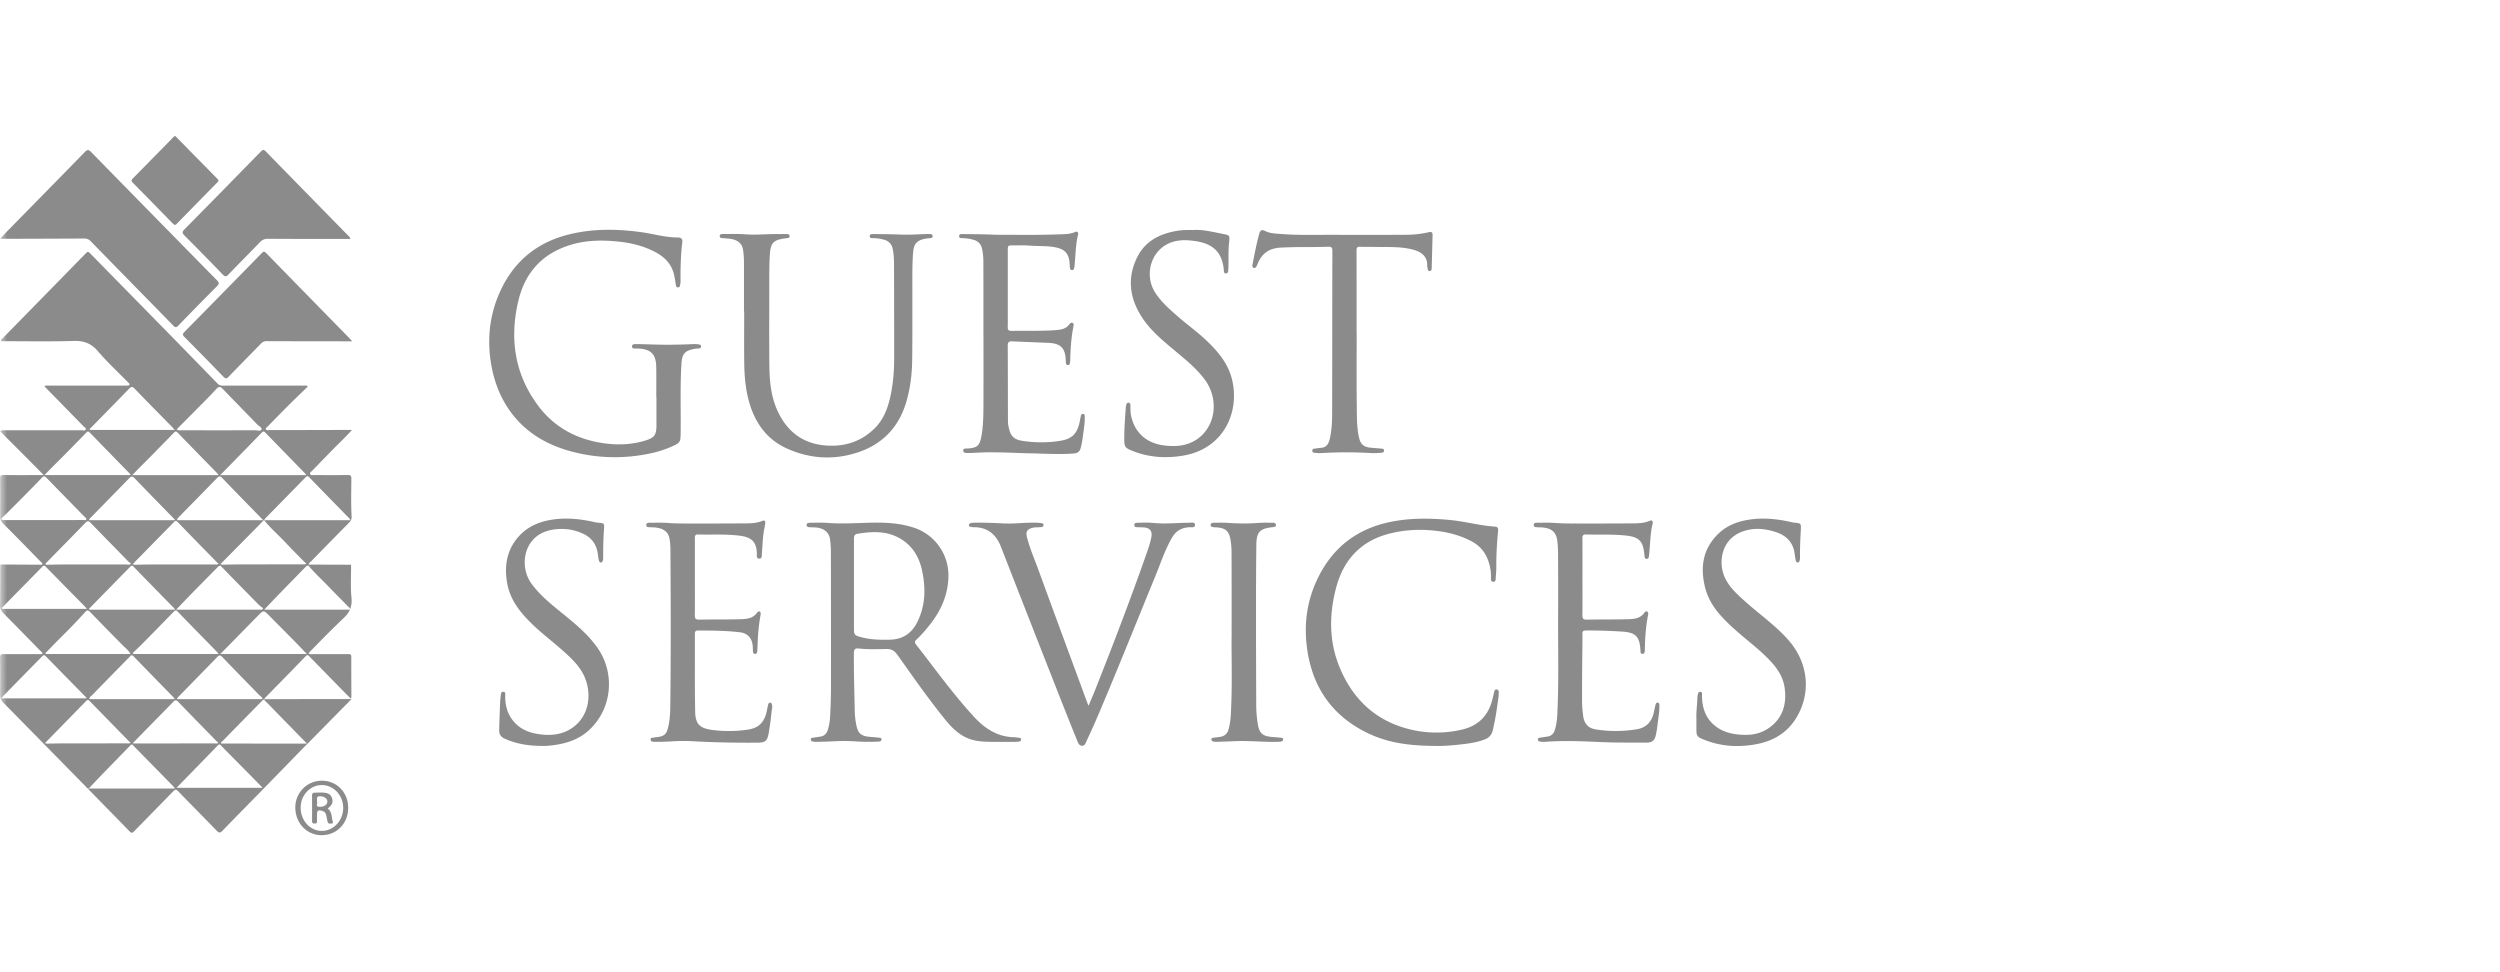 <svg width="180" height="70" fill="none" xmlns="http://www.w3.org/2000/svg"><g opacity=".5"><mask id="a" maskUnits="userSpaceOnUse" x="0" y="0" width="180" height="70"><path fill="#C4C4C4" d="M0 0h180v70H0z"/></mask><g mask="url(#a)" fill-rule="evenodd" clip-rule="evenodd" fill="#171717"><path d="M25.163 37.337l-.872-.893a645.431 645.431 0 01-2.034-2.086c-.126-.13-.19-.061-.266.02l-.026.026-2.808 2.865-.006.006a.52.52 0 00-.128.18h6.204a.462.462 0 01-.041-.078.147.147 0 00-.023-.04zm-3.417 3.293l.06.001a.433.433 0 00.248-.042 69.132 69.132 0 01-1.601-1.635 22.08 22.08 0 00-.493-.495c-.326-.32-.651-.64-.939-1a.109.109 0 01-.03 0l.003-.003h-.018a.186.186 0 01-.075-.054l-.915-.939-.002-.001c-.664-.68-1.328-1.36-1.986-2.046-.156-.162-.236-.139-.378.008-.576.595-1.155 1.186-1.735 1.776l-.996 1.017-.021.021c-.053.052-.119.116-.108.218h6.216l.015.003c-.75.765-1.467 1.49-2.176 2.206l-.001.001-.002.002-.929.939c.011.008.012.02.003.03l.033.005.026.004.063.01c.153-.001.306-.004.46-.007.272-.006.544-.011.817-.012l1.488-.002 2.973-.005zm-2.356 3.703c-.41-.415-.412-.412-.828.01l-.005.005c-.354.359-.708.72-1.063 1.083-.536.547-1.077 1.1-1.632 1.658h6.231c-.661-.7-1.3-1.342-1.93-1.977-.259-.26-.516-.518-.773-.779zm-6.642 6.005h6.144a.29.29 0 00-.13-.208h-.001a.426.426 0 01-.053-.044l-.19-.194c-.84-.86-1.685-1.723-2.516-2.59-.16-.166-.236-.124-.372.017-.704.725-1.412 1.449-2.119 2.172l-.59.604-.036.035c-.057.054-.119.113-.137.208zm3.183 3.36l-.026-.031c-.033-.04-.067-.084-.134-.06v-.021c0-.028-.002-.053-.02-.074.017.02.02.047.02.074v.016c-.003.032-.019.036-.048.026a787.728 787.728 0 01-3.012 3.093h6.187l-.058-.065a1.353 1.353 0 00-.054-.06c-.54-.552-1.08-1.099-1.62-1.646a735.79 735.79 0 01-1.235-1.252zm-9.545 3.075H12.6l-.057-.076a.632.632 0 00-.053-.067c-.958-.978-1.917-1.955-2.877-2.932l-.025-.03c-.032-.04-.066-.084-.134-.052l-.045.027-.61.628-.002.001c-.477.49-.955.98-1.43 1.473-.228.235-.453.472-.678.71l-.302.318zm-3.075-3.344l-.007.007c-.034.03-.075.068.012.105l.433-.006c.318-.005.636-.01.954-.01.815-.002 1.63-.002 2.445-.002l1.948-.001c.023 0 .046 0 .069.002.08.003.161.007.238-.032l-.604-.617c-.774-.791-1.548-1.583-2.32-2.375l-.002-.002c-.087-.089-.15-.154-.272-.03-.642.662-1.287 1.32-1.931 1.978l-.001.001-.953.973a.218.218 0 01-.009.01zM.088 50.28h6.146l-.01-.017a.339.339 0 00-.05-.079l-1.12-1.14a343.423 343.423 0 01-1.749-1.786c-.128-.132-.196-.077-.294.024-.523.534-1.046 1.067-1.57 1.599L.238 50.106a.67.67 0 00-.053.065c-.028.036-.057.075-.098.11zm.056-6.441h6.114c-.045-.038-.071-.076-.093-.107a.34.34 0 00-.034-.044 358 358 0 00-1.056-1.071v-.001c-.593-.6-1.185-1.199-1.772-1.806-.131-.136-.188-.077-.275.012l-.011.011c-.468.48-.937.956-1.406 1.432v.001c-.454.46-.907.921-1.36 1.384a.294.294 0 01-.037.032c-.043.034-.087.067-.07.157zm.181-6.395c1.895.002 3.79.001 5.684-.002.016 0 .034.003.052.005.06.008.124.016.15-.053.024-.066-.027-.105-.074-.143-.015-.012-.03-.024-.042-.036l-.99-1.01v-.001c-.587-.6-1.174-1.199-1.758-1.801-.126-.13-.2-.146-.333-.005-.49.517-.992 1.023-1.494 1.529l-.051.051c-.316.319-.634.635-.956.954v.001l-.432.428c.095.09.16.087.216.084h.028zm3.822-4.194c-.302.3-.612.609-.942.956h6.189l-.005-.022c-.01-.04-.012-.05-.022-.06-.97-.991-1.943-1.989-2.909-2.985-.118-.122-.175-.062-.252.018l-.017.017-.31.317c-.425.437-.851.874-1.279 1.306-.15.152-.3.302-.453.453zm2.435-2.487a.405.405 0 01-.037.032c-.043.035-.089.072-.08.162h6.113c-.04-.044-.071-.081-.1-.114a2.814 2.814 0 00-.124-.139c-.291-.298-.583-.594-.875-.89-.6-.61-1.198-1.219-1.791-1.836-.167-.174-.251-.136-.397.015-.574.593-1.151 1.181-1.728 1.77l-.98 1zm9.152 9.838l-.738-.753-.002-.001a293.648 293.648 0 01-2.188-2.248c-.148-.153-.216-.082-.303.01l-.027.03-1.68 1.712-.794.81-.088.09c-.099.1-.197.2-.292.302-.082.089-.019.098.04.106a.7.7 0 01.024.003l.407-.007c.3-.006.6-.012.9-.013l2.63-.001h1.835c.019 0 .038 0 .058.002.075.003.15.007.218-.042zM9.609 47.09h6.122a1.088 1.088 0 01-.037-.062.279.279 0 00-.039-.059l-.488-.499a681.393 681.393 0 01-2.378-2.438c-.13-.135-.194-.076-.293.025a449.07 449.07 0 01-2.234 2.28c-.165.166-.335.328-.506.49l-.205.194c.006.007.012.01.019.014.013.008.026.015.039.055zm-3.12-3.024c-.12-.127-.221-.147-.327-.029a44.122 44.122 0 01-1.679 1.753 68.69 68.69 0 00-1.111 1.136.233.233 0 01-.035.027c-.038.025-.075.05-.044.137h6.108c-.117-.213-.271-.354-.42-.492-.055-.05-.11-.1-.16-.152l-.487-.493a241.468 241.468 0 01-1.844-1.887zm-.07-6.61h6.191a.876.876 0 00-.137-.165l-.026-.026-.291-.297c-.821-.839-1.645-1.68-2.456-2.527-.176-.184-.266-.145-.422.016-.64.662-1.285 1.32-1.93 1.979a1190.874 1190.874 0 00-.796.812c-.057.054-.12.114-.134.209zm.13.21c-.164-.169-.252-.18-.42-.005-.644.669-1.295 1.33-1.945 1.993a616.492 616.492 0 00-.796.81c-.044.042-.09.085-.11.137-.019.05.016.052.052.054.014 0 .029.001.04.006l.358-.007c.257-.005.515-.01.773-.01 1.51-.003 3.021-.002 4.532-.002.057 0 .115.006.172.011l.08.007c.23-.07.101-.136.025-.176a.22.22 0 01-.042-.025c-.406-.42-.813-.836-1.221-1.253a218.333 218.333 0 01-1.499-1.54zm5.238 5.36l-.005-.005a566.126 566.126 0 01-2.165-2.218c-.12-.124-.173-.069-.25.011l-.015.015-2.854 2.915c-.008.009-.017.015-.027.022-.032.021-.062.042-.032.132H12.6a.39.39 0 00-.097-.142l-.015-.015-.7-.715zm-5.352 7.313h6.14c-.046-.1-.065-.118-.086-.137a777.995 777.995 0 01-2.878-2.952c-.124-.13-.185-.062-.254.015l-.033.035-1.91 1.95-.802.82a.554.554 0 01-.05.044.285.285 0 00-.127.225zm9.033 3.187c.085.004.171.009.254-.031l-.717-.733-.004-.004c-.723-.738-1.446-1.476-2.162-2.221-.154-.16-.232-.144-.376.005-.61.63-1.226 1.255-1.84 1.88l-.93.948a.494.494 0 01-.029.026c-.039.034-.08.07-.068.136l1.098-.001h.016l4.676-.008.082.003zm3.147-9.998a1039.15 1039.15 0 01-2.748-2.808 1.171 1.171 0 00-.068.026.78.78 0 01-.067.027c-.29.296-.58.59-.872.885-.717.726-1.438 1.456-2.176 2.24h6.192a.274.274 0 01.057-.083l.019-.022a3.849 3.849 0 00-.075-.054c-.091-.066-.186-.133-.262-.211zm-5.831-12.384c-.127-.13-.193-.061-.275.024l-.02.02-.363.372c-.4.411-.802.823-1.204 1.23l-.434.436c-.308.31-.625.626-.962.981h6.204a1.159 1.159 0 01-.038-.062.425.425 0 00-.04-.059c-.957-.977-1.916-1.96-2.868-2.942zm.334-.628l-.398.4c.116.074.202.07.28.066l.048-.002h.184c1.71.002 3.42.004 5.131-.002.044 0 .093.007.144.014.134.02.274.04.32-.077.037-.09-.067-.166-.171-.242a.994.994 0 01-.127-.103c-.422-.439-.847-.875-1.271-1.31v-.001c-.403-.413-.805-.826-1.205-1.242-.174-.18-.286-.22-.485-.003-.383.42-.783.823-1.184 1.226l-.397.4-.87.876zm5.982.627c-.126-.13-.19-.063-.272.023l-.02.022-.39.4c-.478.492-.957.985-1.437 1.472l-.534.546-.001.001-.588.6h6.18c-.037-.092-.056-.108-.075-.124a836 836 0 01-2.863-2.94zm3.361 2.766a.66.66 0 01-.043.04c-.06.05-.124.105-.082.193.039.082.12.074.195.067a.618.618 0 01.063-.005l.282.002c.722.003 1.444.006 2.165-.004.198-.003.256.046.256.252 0 .237-.003.475-.006.713-.007.67-.014 1.342.026 2.012.011.192-.06.327-.19.459a537.93 537.93 0 00-2.676 2.728 1.133 1.133 0 01-.067.061c-.069.06-.139.12-.156.222l2.875.011.125.002c.034-.013.05.001.05.037.001.236-.003.473-.007.71-.009.548-.018 1.096.037 1.636.032.319-.006.581-.107.816-.017-.084-.067-.13-.115-.172a.793.793 0 01-.039-.037c-.188-.193-.377-.384-.566-.576a79.134 79.134 0 01-.879-.898 25.042 25.042 0 00-.464-.468c-.323-.32-.645-.64-.931-.995a.675.675 0 00-.029.006l-.03.006-.06.011c-.001.031-.016.048-.044.038l-.825.845c-.72.736-1.448 1.48-2.196 2.277h6.174c-.102.232-.268.428-.488.635a65.79 65.79 0 00-1.894 1.88l-.61.619c.092.08.18.075.259.069a.822.822 0 01.06-.003c.843.002 1.687.001 2.531-.001h.02c.12-.001.219-.002.218.185-.002.665 0 1.329.003 1.993v.003l.004.904a.193.193 0 01-.014.059 1.48 1.48 0 00-.02.063l-.108-.105c-.072-.07-.139-.133-.203-.199a1738.173 1738.173 0 01-2.682-2.74c-.074-.08-.134-.144-.26-.014-.676.699-1.357 1.394-2.037 2.09h-.002l-.87.89c-.023.024-.041.051-.06.078a1.39 1.39 0 01-.023.032l-.055.044c-.041.032-.082.064-.119.101-.94.956-1.879 1.913-2.816 2.871a.472.472 0 01-.036.033c-.044.037-.09.075-.077.15l6.056.005.036-.003c.023-.002.045-.005.083-.007a761.07 761.07 0 01-2.885-2.955c-.018-.019-.04-.036-.06-.053-.058-.047-.116-.095-.125-.181l1.399-.003 2.966-.007h1.926l-1.683 1.706-.001.002-1.478 1.499a.21.21 0 01-.025.018c-.017.012-.034.023-.034.035-.579.589-1.15 1.178-1.723 1.766-.44.453-.879.906-1.321 1.357l-.971.99-.002.001c-.688.7-1.376 1.4-2.057 2.107-.175.182-.263.158-.421-.006-.457-.472-.917-.94-1.376-1.408-.466-.475-.931-.95-1.393-1.427-.142-.146-.215-.144-.355 0-.58.599-1.163 1.194-1.747 1.788l-1.064 1.086c-.106.109-.18.172-.319.028a474.649 474.649 0 00-1.89-1.935v-.001l-.98-1a.508.508 0 00-.03-.027c-.037-.033-.077-.068-.068-.131-.082 0-.127-.056-.17-.11a.644.644 0 00-.044-.052l-2.208-2.248c-1.235-1.257-2.47-2.515-3.707-3.77a.752.752 0 01-.241-.582c.011-.89.011-1.778 0-2.667-.003-.208.062-.258.257-.256.685.007 1.37.006 2.056.005l.733-.001c.009-.11-.056-.162-.116-.211a.572.572 0 01-.051-.046A352.403 352.403 0 00.23 44.137a.713.713 0 01-.224-.56c.01-.699.01-1.398.011-2.097l.002-.772c.015-.06.062-.065.11-.065l2.628.015.266.001c.054-.105-.011-.155-.072-.2-.017-.014-.034-.027-.048-.041a327.829 327.829 0 00-2.678-2.725.686.686 0 01-.218-.535c.009-.899.01-1.798.001-2.698-.002-.2.05-.261.252-.259.613.009 1.227.008 1.84.006h1.048c-.725-.74-1.422-1.438-2.115-2.132h-.001c-.34-.34-.68-.68-1.02-1.023a.485.485 0 01.335-.074l.072.003H5.91a.61.61 0 01.07.005c.075.009.156.018.19-.057.036-.08-.027-.128-.087-.174a.431.431 0 01-.055-.046 992.308 992.308 0 00-1.78-1.82l-.793-.808a7.782 7.782 0 01-.173-.184l-.084-.091c.076-.056.15-.05.22-.044l.062.003c1.514-.002 3.029-.002 4.543-.002h.96c.054.002.107.003.16-.003.015-.001.03 0 .047 0 .05.002.102.004.126-.06.024-.066-.018-.102-.059-.136-.01-.009-.022-.018-.03-.027-.226-.23-.455-.458-.684-.685-.512-.508-1.025-1.016-1.493-1.564-.494-.578-1.03-.764-1.769-.74-1.234.038-2.47.03-3.706.023-.5-.003-1-.006-1.5-.006-.022-.093.032-.138.082-.18a.326.326 0 00.04-.034l2.179-2.225.003-.003c1.27-1.296 2.54-2.592 3.807-3.89.116-.12.175-.123.293-.003 1.01 1.034 2.024 2.065 3.037 3.097l2.132 2.174c1.34 1.367 2.677 2.739 4.012 4.112.11.112.222.154.376.153 1.331-.003 2.662-.002 3.994-.001h2.062c.012 0 .025.024.037.048a.193.193 0 00.019.032l-.457.443v.001c-.305.294-.61.589-.91.888-.49.49-.975.985-1.46 1.481l-.052.052c-.012.013-.027.026-.042.039-.054.044-.11.091-.08.164.029.072.102.064.17.057a.563.563 0 01.06-.005c1.028.002 2.056 0 3.083-.004.841-.002 1.682-.004 2.523-.004h.359c-.331.365-.636.668-.933.962-.128.126-.253.251-.38.379-.337.343-.676.692-1.014 1.04l-.554.57zm-.253 6.8l.004-.012-.004.012zM.516 17.194H0l.205-.215c.126-.134.237-.252.35-.368l1.42-1.446a1171.71 1171.71 0 004.13-4.218c.189-.195.285-.177.463.005a3883.07 3883.07 0 009.055 9.23c.17.171.16.266-.005.43-.932.936-1.859 1.879-2.776 2.83-.158.164-.235.136-.378-.01-.985-1.01-1.972-2.017-2.96-3.023v-.001c-.99-1.01-1.98-2.021-2.97-3.034a.597.597 0 00-.47-.2c-1.453.008-2.905.013-4.357.017l-1.191.003zm24.157 6.66l.002.002.476.486c.03.03.058.063.096.106l.111.126h-.404c-1.915 0-3.83-.003-5.744-.01a.53.53 0 00-.422.177c-.346.357-.694.712-1.043 1.067-.429.437-.858.875-1.283 1.317-.149.154-.227.155-.378-.001a252.823 252.823 0 00-2.794-2.85c-.148-.149-.16-.225-.004-.382a1836.62 1836.62 0 005.53-5.635l.012-.013c.109-.111.18-.185.34-.021 1.83 1.88 3.669 3.756 5.505 5.631zM13.285 16.96c-.174-.174-.182-.267-.003-.448 1.837-1.858 3.664-3.725 5.491-5.593.123-.126.198-.187.357-.024 1.576 1.616 3.157 3.23 4.737 4.842l1.247 1.273.026.024c.04.036.086.076.08.171h-.526c-1.8 0-3.601 0-5.402-.012a.716.716 0 00-.57.24c-.347.36-.697.716-1.046 1.073-.408.415-.815.83-1.218 1.25-.157.163-.244.194-.419.012-.908-.946-1.827-1.88-2.754-2.808zm-.825-.847a524.73 524.73 0 00-2.896-2.954c-.112-.113-.125-.185-.008-.304.704-.712 1.406-1.428 2.108-2.143l.791-.807c.027-.028.056-.054.083-.077l.032-.03c.068 0 .1.038.131.073a.511.511 0 00.02.023l.917.932c.674.687 1.348 1.373 2.024 2.057.107.107.073.164-.013.252a750.18 750.18 0 00-2.916 2.973c-.103.105-.166.116-.274.005zm10.726 43.712c-.85.008-1.537-.738-1.538-1.673-.001-.895.68-1.625 1.517-1.626.852-.001 1.542.73 1.545 1.636.003.906-.684 1.655-1.524 1.663zm-.016-3.614c-1.055 0-1.909.86-1.908 1.923.002 1.13.824 2 1.893 2 1.093 0 1.912-.844 1.913-1.972 0-1.109-.817-1.95-1.898-1.951zm-.34 1.66c-.02.104-.04.215.167.22.333.009.572-.151.57-.38-.002-.221-.21-.366-.514-.38-.242-.012-.236.124-.23.272a.801.801 0 010 .12c.026.036.017.09.006.147zm1.078-.398c.09.294.005.495-.317.74.232.167.27.41.308.655.017.106.033.213.066.313.023.07-.02.112-.087.113-.017 0-.034.002-.052.004-.096.007-.197.014-.234-.115a2.692 2.692 0 01-.055-.252 4.033 4.033 0 00-.035-.172c-.038-.163-.089-.308-.277-.366-.327-.1-.4-.054-.4.294v.107c-.002.11-.003.219 0 .328.005.119-.038.177-.162.175-.123 0-.196-.03-.195-.176.004-.618.003-1.236-.001-1.854 0-.14.069-.19.19-.193l.177-.005c.15-.006.3-.012.448 0 .272.02.53.092.626.404zm23.344-28.9c0-.22 0-.44.002-.66.002-.496.004-.991-.005-1.486-.017-.924-.38-1.29-1.287-1.33h-.056a.547.547 0 01-.086-.002c-.029-.004-.061-.003-.094-.003-.107.003-.217.005-.22-.145-.004-.176.168-.173.283-.171h.027c.348.003.695.013 1.043.023.372.01.744.02 1.115.022a40.15 40.15 0 001.9-.045 2.04 2.04 0 01.45.024c.083.015.153.05.152.142 0 .108-.079.142-.174.149a4.695 4.695 0 01-.066.004c-.082.005-.164.01-.245.026-.697.132-.884.363-.928 1.084-.067 1.089-.06 2.179-.055 3.268.004.582.007 1.164-.001 1.746a5.446 5.446 0 01-.014.291l-.004.056c-.014.214-.129.342-.317.439-.857.44-1.776.663-2.716.793a12.016 12.016 0 01-4.788-.284c-1.49-.398-2.837-1.082-3.905-2.25-1.024-1.122-1.62-2.47-1.885-3.96-.327-1.831-.142-3.62.632-5.32 1.005-2.207 2.7-3.562 5.01-4.118 1.708-.411 3.434-.39 5.165-.147.3.042.598.1.896.158.575.112 1.15.224 1.742.223.213 0 .333.104.303.348-.12.95-.132 1.906-.128 2.863 0 .042-.009.084-.017.126l-.014.074c-.012.09-.03.176-.142.183-.13.007-.148-.088-.165-.19l-.027-.172c-.03-.19-.06-.38-.104-.567-.184-.77-.688-1.266-1.357-1.62-.82-.432-1.698-.65-2.608-.746-1.099-.118-2.197-.118-3.271.172-2.108.57-3.465 1.937-3.975 4.103-.654 2.774-.24 5.372 1.509 7.64 1.126 1.46 2.668 2.282 4.473 2.574 1.07.173 2.132.15 3.175-.172.648-.2.789-.407.789-1.084v-2.059h-.012zm14.233 13.51v3.13c0 .497.032.535.517.665.684.184 1.38.198 2.08.18.874-.022 1.527-.425 1.932-1.208.621-1.201.653-2.475.374-3.772-.19-.89-.606-1.643-1.36-2.164-1.024-.709-2.157-.671-3.31-.476-.226.038-.233.218-.233.399v3.246zm10.562 11.33h-.096l-.133.002c-.512.002-1.023.005-1.53-.083-.947-.164-1.619-.763-2.204-1.483-1.098-1.352-2.106-2.774-3.112-4.196l-.34-.48c-.211-.296-.429-.455-.815-.445h-.014c-.667.018-1.337.035-2.003-.038-.234-.026-.317.08-.32.318-.009 1.097.017 2.194.043 3.291l.02.94c.006.27.037.54.082.805.132.783.345.97 1.123 1.021.165.011.33.027.496.044l.07.006c.077.008.156.022.15.13-.004.096-.076.14-.15.146-.178.014-.356.017-.534.02h-.062a15.66 15.66 0 01-1.105-.029 13.008 13.008 0 00-1.424-.017c-.473.028-.946.041-1.42.048a1.135 1.135 0 01-.28-.03.14.14 0 01-.11-.15c.004-.083.063-.106.136-.116.086-.011.172-.025.257-.038h.001c.092-.014.184-.029.276-.04.314-.04.483-.238.567-.532.08-.279.134-.564.148-.852a41.11 41.11 0 00.066-1.998c.005-3.317 0-6.633-.006-9.95 0-.289-.024-.58-.06-.866-.065-.509-.435-.815-1.022-.862a4.13 4.13 0 00-.236-.01 4.548 4.548 0 01-.219-.01c-.095-.006-.207-.02-.213-.144-.007-.141.11-.173.216-.174l.305-.005c.326-.006.652-.012.975.013.795.061 1.588.035 2.382.008h.001l.428-.014c1.137-.035 2.272-.022 3.375.337a3.611 3.611 0 012.53 3.56c-.033 1.27-.514 2.38-1.283 3.37-.318.41-.656.801-1.032 1.155-.128.12-.124.201-.02.336.357.456.709.916 1.06 1.376v.001c1.005 1.316 2.01 2.632 3.132 3.847.773.838 1.689 1.433 2.872 1.455.071.002.143.012.214.022l.124.016c.078.007.163.017.17.115.006.108-.083.15-.168.163-.109.016-.22.017-.33.017h-.011c-.249.002-.498.001-.746.001h-.222zm-18.48-31.95v.958h.014c0 .373 0 .746-.002 1.12-.002.864-.005 1.729.006 2.593.013.986.098 1.966.383 2.916.443 1.479 1.295 2.618 2.705 3.25 1.681.752 3.424.842 5.155.25 1.677-.574 2.839-1.739 3.386-3.487.325-1.04.452-2.113.464-3.196.016-1.451.014-2.903.012-4.355l-.001-1.447c0-.628.006-1.255.054-1.882.047-.602.258-.865.837-.989a2.65 2.65 0 01.344-.043l.05-.004c.093-.008.178-.034.178-.143 0-.106-.083-.144-.175-.15a2.431 2.431 0 00-.228-.004c-.197.005-.395.013-.592.022-.438.018-.875.037-1.31.018-.55-.023-1.099-.03-1.648-.035l-.342-.004c-.104-.002-.231.004-.236.147-.006.148.115.148.22.147h.006c.276 0 .547.042.813.118a.818.818 0 01.613.654c.077.35.094.709.096 1.064.008 1.72.009 3.44.01 5.16v1.628c.001.862-.06 1.718-.227 2.563-.184.931-.484 1.82-1.168 2.498-.971.963-2.15 1.344-3.504 1.246-1.685-.122-2.827-1.013-3.514-2.533-.468-1.035-.563-2.16-.573-3.284-.013-1.388-.01-2.776-.007-4.163l.002-1.581v-.235c0-.685 0-1.37.05-2.054.05-.68.243-.92.906-1.035.102-.017.205-.035.309-.043.103-.007.203-.027.197-.153-.006-.122-.111-.142-.211-.143h-.299l-.299-.001c-.31-.003-.62.008-.929.02-.484.018-.969.037-1.455-.002a12.76 12.76 0 00-1.136-.021c-.152.001-.304.003-.456.002h-.004c-.103 0-.232 0-.24.138-.009.146.097.152.199.157l.046.002.125.01c.157.013.314.025.468.052.496.085.785.358.845.807.035.258.058.52.06.779.004.889.003 1.777.003 2.666v.001zm49.862 32.243c-1.798 0-3.386-.183-4.867-.88-2.476-1.166-3.968-3.122-4.415-5.88-.297-1.83-.091-3.595.714-5.273 1.036-2.161 2.708-3.506 5.006-4.041 1.504-.35 3.021-.337 4.547-.19.499.049.992.138 1.484.227.578.105 1.156.21 1.744.248.212.014.241.15.222.324a23.78 23.78 0 00-.129 2.573c.001.203-.015.406-.03.609l-.009.113-.003.07c-.004.138-.009.296-.186.284-.171-.012-.164-.176-.158-.316l.002-.064a3.29 3.29 0 00-.134-.943c-.201-.698-.601-1.237-1.244-1.581-.886-.475-1.835-.701-2.826-.792-1.125-.104-2.237-.026-3.32.286-1.896.547-3.086 1.859-3.604 3.756-.526 1.927-.555 3.884.21 5.765 1.057 2.598 2.964 4.174 5.698 4.639a8.04 8.04 0 003.107-.104c1.203-.268 1.943-1.02 2.229-2.24l.037-.153c.024-.099.048-.197.068-.297.023-.112.052-.218.19-.204.138.014.152.139.15.242a4.742 4.742 0 01-.051.517c-.099.735-.208 1.469-.386 2.19a.857.857 0 01-.556.64c-.499.197-1.023.282-1.549.345-.705.085-1.413.146-1.941.13zM78.551 50.4l-.173.415a8.72 8.72 0 00-.042-.094 1.715 1.715 0 01-.046-.108l-.895-2.43-.002-.004-.002-.005c-.883-2.395-1.766-4.789-2.64-7.185a37.11 37.11 0 00-.24-.633c-.216-.562-.433-1.124-.577-1.713-.085-.35.022-.526.36-.628.14-.042.282-.046.425-.049.075-.002.15-.003.224-.01.083-.009.178-.028.191-.138.014-.12-.08-.137-.158-.151l-.01-.002a2.147 2.147 0 00-.31-.029c-.388-.015-.776.006-1.164.027a11.86 11.86 0 01-1.222.024c-.7-.034-1.4-.066-2.103-.052h-.026c-.095.002-.19.003-.28.045-.056.026-.1.058-.1.124s.04.11.1.124a.955.955 0 00.223.032c.996-.012 1.625.484 1.988 1.419A2911.94 2911.94 0 0075.76 48.8l.001.005.588 1.496c.388.987.783 1.971 1.18 2.955l.062.156c.059.147.148.285.325.285.16 0 .22-.134.275-.255l.013-.03.128-.276v-.001c.216-.467.432-.933.634-1.407 1-2.343 1.96-4.703 2.92-7.063v-.001h.001v-.002l.001-.001c.426-1.046.851-2.092 1.28-3.136.105-.255.205-.514.304-.772.271-.703.542-1.406.924-2.06.28-.478.687-.696 1.215-.731.035-.003.074-.001.115 0 .151.007.319.014.314-.179-.004-.175-.178-.161-.328-.15-.036.003-.07.006-.1.006-.299 0-.597.012-.895.025-.562.023-1.125.047-1.69-.014a6.34 6.34 0 00-.805-.017l-.246.005h-.015c-.127 0-.297.002-.293.169.003.148.133.15.25.152a3.607 3.607 0 00.246.008c.083.002.165.003.247.012.392.044.563.286.49.68-.077.41-.21.802-.348 1.192-1.148 3.273-2.388 6.51-3.666 9.733-.106.269-.218.535-.335.814v.001zm-28.52-8.824l.002.748c.001.66.003 1.32-.006 1.979-.003.244.076.313.31.31a74.21 74.21 0 011.249-.01 67.639 67.639 0 001.624-.017l.04-.001c.464-.012.947-.025 1.267-.48.04-.056.112-.122.195-.061.078.056.062.148.049.224l-.003.018a13.788 13.788 0 00-.202 1.904c-.009.21-.018.42-.03.63l-.002.024c-.005.109-.011.235-.158.235-.14 0-.148-.115-.155-.22a1.57 1.57 0 00-.003-.04 1.839 1.839 0 01-.005-.149 3.273 3.273 0 00-.005-.14c-.046-.577-.357-.937-.918-1.005-1.002-.122-2.011-.124-3.02-.127h-.016c-.163 0-.213.08-.212.232v1.748c-.002 1.284-.003 2.567.02 3.85.016.9.324 1.208 1.22 1.327a9.184 9.184 0 002.578-.023c.802-.12 1.2-.545 1.366-1.375a8.56 8.56 0 01.092-.422c.02-.078.058-.153.152-.144.084.008.101.078.118.144l.007.028c.03.111.01.22-.01.329a1.787 1.787 0 00-.02.13v.006a21.498 21.498 0 01-.205 1.541c-.11.602-.249.7-.841.703a74.965 74.965 0 01-4.83-.112 12.116 12.116 0 00-1.325.02c-.316.017-.632.033-.948.031h-.1c-.09 0-.18.001-.27-.004-.102-.005-.19-.042-.19-.167-.001-.11.074-.118.146-.125a9.728 9.728 0 01.345-.047c.478-.058.648-.208.763-.679.12-.49.155-.994.161-1.493.045-3.8.035-7.6.01-11.4a4.647 4.647 0 00-.063-.692c-.077-.49-.417-.76-1.023-.824a2.742 2.742 0 00-.23-.012 3.76 3.76 0 01-.167-.007l-.042-.002c-.103-.004-.216-.008-.216-.15 0-.146.132-.173.251-.172l.362-.002c.325-.003.651-.006.975.019.388.03.776.037 1.164.038 1.441.003 2.883.002 4.324-.008.434-.003.873-.01 1.286-.18.2-.082.218.056.203.189a3.87 3.87 0 01-.059.34c-.017.085-.035.17-.047.256-.051.336-.073.674-.095 1.013-.01.162-.02.324-.034.486-.003.03-.003.064-.003.1 0 .155 0 .342-.2.337-.176-.004-.17-.173-.166-.322a.912.912 0 00.001-.104c-.041-.798-.378-1.13-1.287-1.236-.666-.078-1.334-.076-2.002-.074-.318 0-.635.002-.953-.006-.213-.005-.22.12-.22.279.003.711.002 1.423.002 2.135v.679zm63.907.733l-.001-.759.001-.56v-.128c.001-.699.001-1.398-.003-2.097-.001-.182.029-.29.245-.284.335.01.67.01 1.005.01.613 0 1.225 0 1.836.063 1.006.106 1.293.395 1.378 1.426v.023c0 .012.001.024.003.035l.001.009c.018.094.036.194.158.193.125 0 .151-.11.163-.203.034-.277.053-.555.073-.834.036-.51.072-1.02.195-1.52.029-.122-.017-.266-.212-.183-.403.17-.832.181-1.256.184-1.433.01-2.865.011-4.297.008a17.168 17.168 0 01-1.278-.04c-.312-.024-.627-.02-.941-.017h-.001l-.366.003c-.113 0-.218.032-.213.173.004.129.115.139.207.147h.002c.073.007.146.009.219.01.069.002.138.004.207.01.655.054.987.347 1.061.955.033.277.053.558.055.837l.001.317c.007 1.345.014 2.69.005 4.035-.005.782-.001 1.563.004 2.345.009 1.635.018 3.27-.06 4.905-.019.395-.059.79-.177 1.17-.084.268-.245.452-.536.49-.111.015-.222.032-.332.05l-.084.013-.117.017c-.079.012-.159.03-.154.132.004.088.071.143.149.151.141.015.284.025.425.014 1.317-.1 2.633-.04 3.948.019.793.035 1.586.037 2.378.038.288 0 .575.001.863.004.488.003.659-.153.749-.644l.016-.086c.028-.151.057-.303.073-.456.016-.155.038-.31.059-.465.047-.342.095-.684.087-1.031-.002-.088-.006-.186-.12-.198-.112-.012-.14.084-.162.167-.042.168-.079.338-.114.508-.143.684-.529 1.123-1.22 1.24a9.298 9.298 0 01-2.971.012c-.51-.078-.819-.398-.897-.942a8.607 8.607 0 01-.084-1.24c-.002-1.124.008-2.248.019-3.371l.011-1.268c0-.02.002-.039 0-.058-.023-.196.073-.24.251-.242.863-.009 1.725.025 2.586.077 1.007.06 1.282.356 1.338 1.365l.001.028c.004.102.009.212.138.212.17 0 .173-.16.176-.275v-.005c.016-.85.067-1.697.236-2.533.017-.084.021-.184-.071-.232-.084-.044-.152.016-.194.078-.313.45-.79.462-1.249.474h-.033c-.508.014-1.016.016-1.524.017-.45.001-.9.003-1.349.012-.265.006-.315-.094-.312-.336.009-.657.008-1.313.006-1.968zM70.806 24.226v-1.362c0-1.344.001-2.688-.003-4.033a4.32 4.32 0 00-.096-.919c-.076-.346-.29-.555-.618-.647a3.055 3.055 0 00-.813-.118c-.107 0-.227-.003-.22-.156.006-.127.116-.14.213-.139l.464.005c.538.005 1.075.01 1.611.031.227.01.454.019.681.018.407-.002.814 0 1.22.002a65.293 65.293 0 003.197-.041c.327-.012.652-.024.963-.163.163-.073.258.04.22.184-.13.498-.164 1.007-.199 1.515-.019.28-.038.56-.073.838-.012.099-.05.206-.162.207-.13.001-.149-.116-.165-.22l-.001-.01a.433.433 0 01-.003-.075v-.04c-.028-.861-.35-1.2-1.194-1.324-.337-.05-.675-.057-1.014-.066a11.364 11.364 0 01-.714-.031 7.88 7.88 0 00-.828-.015l-.338.003c-.371-.001-.373 0-.373.392v4.748c.002.245.003.489-.004.733-.006.208.062.285.279.28.37-.007.74-.007 1.11-.006.691.001 1.382.002 2.073-.05.379-.027.735-.086.98-.426.053-.072.13-.133.22-.095.11.047.089.156.07.245l-.001.01c-.16.797-.212 1.605-.23 2.417v.026c0 .02.002.042-.005.06-.01.029-.013.063-.018.098-.011.096-.023.195-.153.183-.14-.013-.143-.148-.145-.267v-.037c-.027-.913-.354-1.255-1.246-1.295l-1.124-.046c-.496-.02-.991-.04-1.487-.063-.223-.01-.325.051-.323.304.007 1.144.009 2.288.01 3.433v.002l.005 1.989c0 .134.017.27.042.401.127.678.365.943 1.032 1.041.885.13 1.779.135 2.662-.004.913-.143 1.267-.529 1.446-1.458l.013-.069c.017-.09.034-.182.06-.27.024-.084.067-.17.178-.145.092.02.094.097.095.17v.016c.013.396-.042.785-.098 1.175-.016.116-.033.233-.047.35a6.299 6.299 0 01-.143.736c-.059.236-.207.378-.461.4-.63.056-1.26.042-1.89.027a83.455 83.455 0 00-.353-.007 12.57 12.57 0 01-.338-.012 15.4 15.4 0 00-.372-.012c-.434-.006-.868-.022-1.303-.038-.882-.031-1.764-.063-2.647-.018l-.137.007c-.228.012-.457.025-.684.02-.113-.002-.282-.013-.274-.184.007-.133.118-.134.218-.136l.053-.001c.74-.046.91-.178 1.043-.917.128-.714.138-1.44.141-2.163.006-1.182.005-2.363.004-3.544l-.001-1.445h-.005zm26.873 1.209l.002-1.586h-.006v-1.315c0-1.496.001-2.991-.004-4.487 0-.21.044-.293.266-.281.226.012.452.012.678.01.144 0 .288 0 .431.003.188.004.375.004.563.005.693.001 1.386.003 2.068.174.638.16 1.111.473 1.082 1.201-.002.03.007.061.015.092a.462.462 0 01.012.05c.003.013.004.026.006.04.013.085.026.175.136.175.139.001.153-.119.156-.23l.023-.896.039-1.45c.006-.208-.066-.27-.276-.22a7.323 7.323 0 01-1.634.183c-1.55.01-3.1.007-4.65.005l-.927-.001-.736.002c-.883.005-1.765.01-2.646-.06-.064-.006-.129-.01-.193-.014-.342-.022-.686-.045-1-.207-.236-.122-.348-.043-.414.194-.204.733-.348 1.48-.49 2.228-.019.098-.021.205.096.24.101.03.157-.05.199-.128.031-.058.056-.12.08-.18l.002-.004c.304-.748.843-1.107 1.645-1.15a37.32 37.32 0 011.922-.04 48.897 48.897 0 001.517-.022c.227-.008.29.063.289.293-.005 2.147-.007 4.295-.01 6.442 0 1.72-.002 3.441-.005 5.162-.002.666-.022 1.333-.183 1.984-.083.335-.256.579-.634.598-.087.005-.174.018-.26.03a3.118 3.118 0 01-.161.023h-.007c-.085.01-.169.02-.183.132-.016.136.086.165.179.174.16.017.322.029.481.018a29.864 29.864 0 013.58 0c.235.012.473-.004.709-.02.1-.007.227-.03.213-.177-.01-.114-.102-.12-.19-.125l-.03-.002c-.127-.01-.254-.021-.38-.033l-.328-.028c-.532-.043-.768-.242-.881-.771-.135-.627-.142-1.269-.15-1.904v-.114a278.123 278.123 0 01-.011-4.013zm-11.785-8.872c.565-.044 1.153.075 1.748.196l.328.066.027.007.028.008h.002c.515.093.526.095.467.635-.041.373-.042.747-.042 1.12 0 .148 0 .296-.004.443v.094a2.223 2.223 0 01-.013.29c-.006.119-.014.253-.153.264-.156.012-.162-.12-.168-.236v-.001a.688.688 0 00-.004-.066c-.153-1.493-1.09-1.926-2.293-2.057-.626-.069-1.253-.039-1.827.28-1.194.666-1.575 2.284-.812 3.467.438.68 1.04 1.201 1.64 1.722l.04.035c.267.231.54.452.815.673.447.36.893.72 1.305 1.123.768.75 1.441 1.568 1.716 2.648.605 2.378-.581 5.055-3.538 5.536-1.257.205-2.49.122-3.682-.372-.475-.197-.522-.274-.526-.801-.004-.676.043-1.349.09-2.022l.023-.32a.617.617 0 01.03-.141c.027-.086.063-.174.17-.16.106.013.124.104.129.196l.004.202c.001.146.002.292.026.434.212 1.258 1.082 2.07 2.343 2.238.841.112 1.654.066 2.383-.413 1.383-.91 1.653-2.894.599-4.319-.542-.73-1.23-1.31-1.919-1.887l-.287-.24c-.867-.721-1.735-1.443-2.353-2.415-.875-1.376-1.04-2.835-.287-4.31.584-1.145 1.625-1.65 2.83-1.857.367-.063.736-.07 1.165-.06zM36.337 53.185c.83.373 1.701.511 2.599.52.333.014.663-.015.992-.063.896-.13 1.74-.407 2.431-1.026 1.716-1.533 1.977-4.148.622-6.028-.664-.922-1.518-1.638-2.386-2.342l-.131-.106c-.787-.638-1.576-1.277-2.188-2.104-.912-1.234-.608-3.397 1.286-3.852a3.687 3.687 0 012.365.218c.63.271 1.015.755 1.113 1.459l.012.092c.015.113.03.225.055.336l.004.02c.019.086.04.189.154.19.103 0 .122-.081.14-.158l.014-.054a.367.367 0 00.01-.117v-.027c0-.676.01-1.352.058-2.027.032-.443.018-.444-.425-.482h-.003a1.601 1.601 0 01-.224-.035c-.986-.227-1.98-.338-2.987-.198-.995.138-1.89.502-2.562 1.294-.828.973-.988 2.12-.76 3.345.224 1.199.956 2.083 1.787 2.893.416.404.862.774 1.307 1.144.319.265.637.53.945.806.619.558 1.233 1.13 1.555 1.933.536 1.335.222 2.915-1.066 3.687-.704.422-1.472.468-2.258.356-.755-.107-1.424-.393-1.904-1.03-.393-.521-.531-1.121-.515-1.768l.001-.036c.005-.093.01-.197-.124-.216-.157-.021-.176.108-.19.21l-.004.02a6.12 6.12 0 00-.055.633c-.026.637-.05 1.274-.064 1.91-.006.287.124.48.396.603zm85.837-2.322c.017-.22.035-.45.04-.678.001-.042.011-.084.02-.125l.005-.018.008-.039c.021-.102.043-.21.187-.19.126.018.119.114.113.203l-.002.053c.001.74.173 1.42.693 1.965.477.5 1.081.74 1.744.828.775.102 1.538.074 2.232-.352 1.097-.672 1.456-1.76 1.281-2.985-.143-1-.764-1.702-1.45-2.358-.38-.363-.783-.698-1.187-1.034a29.89 29.89 0 01-.874-.745c-.961-.86-1.885-1.766-2.216-3.086-.371-1.474-.16-2.825.987-3.906.643-.605 1.438-.88 2.289-.997.999-.139 1.984-.023 2.96.2.065.014.13.026.196.032h.002c.472.046.481.047.456.543l-.006.117c-.031.607-.062 1.214-.05 1.823a.71.71 0 01-.018.201l-.007.025c-.019.075-.041.16-.142.158-.107-.001-.128-.096-.145-.176l-.002-.01a6.332 6.332 0 01-.075-.455c-.11-.811-.596-1.292-1.327-1.539-.81-.272-1.635-.345-2.452-.038-1.514.568-1.715 2.214-1.275 3.235.323.75.914 1.274 1.5 1.795l.063.056c.333.296.676.58 1.02.862.703.579 1.405 1.157 2.015 1.846 1.43 1.616 1.675 3.785.586 5.595-.643 1.068-1.626 1.661-2.809 1.897-1.327.264-2.638.192-3.907-.334-.439-.181-.486-.252-.486-.73l-.001-.492.001-.313c-.013-.25.009-.535.033-.834zm-33.497-6.998l-.001 1.89c-.007.456-.003.996.002 1.591.01 1.194.021 2.612-.054 4.029-.02.385-.063.768-.168 1.141-.095.34-.321.508-.656.546l-.237.03-.214.026c-.063.007-.113.037-.125.099a.134.134 0 00.096.158c.08.024.167.039.25.037a78.35 78.35 0 001.362-.048c.54-.024 1.08-.002 1.62.02.463.02.927.04 1.391.029.104-.002.21-.006.31-.027.076-.016.14-.066.13-.164-.01-.09-.077-.1-.144-.107a31.002 31.002 0 00-.594-.05c-.762-.057-.981-.257-1.096-1.017a8.703 8.703 0 01-.1-1.269c-.009-2.155-.016-4.31-.016-6.465 0-1.702.003-3.403.024-5.103.012-.902.252-1.149 1.11-1.246l.026-.002c.02-.002.04-.003.059-.008a.595.595 0 01.06-.013c.084-.014.17-.029.155-.155-.016-.135-.136-.149-.241-.15l-.228-.001a8.957 8.957 0 00-.767.013 14.62 14.62 0 01-2.185 0 8.803 8.803 0 00-.738-.014l-.286.002c-.118 0-.25.018-.257.165-.006.123.098.137.188.15l.044.006c.055.01.111.012.167.014.04.001.078.002.116.006.553.056.8.265.904.824.058.31.087.632.088.948.006 1.275.005 2.549.005 4.115z"/></g></g></svg>